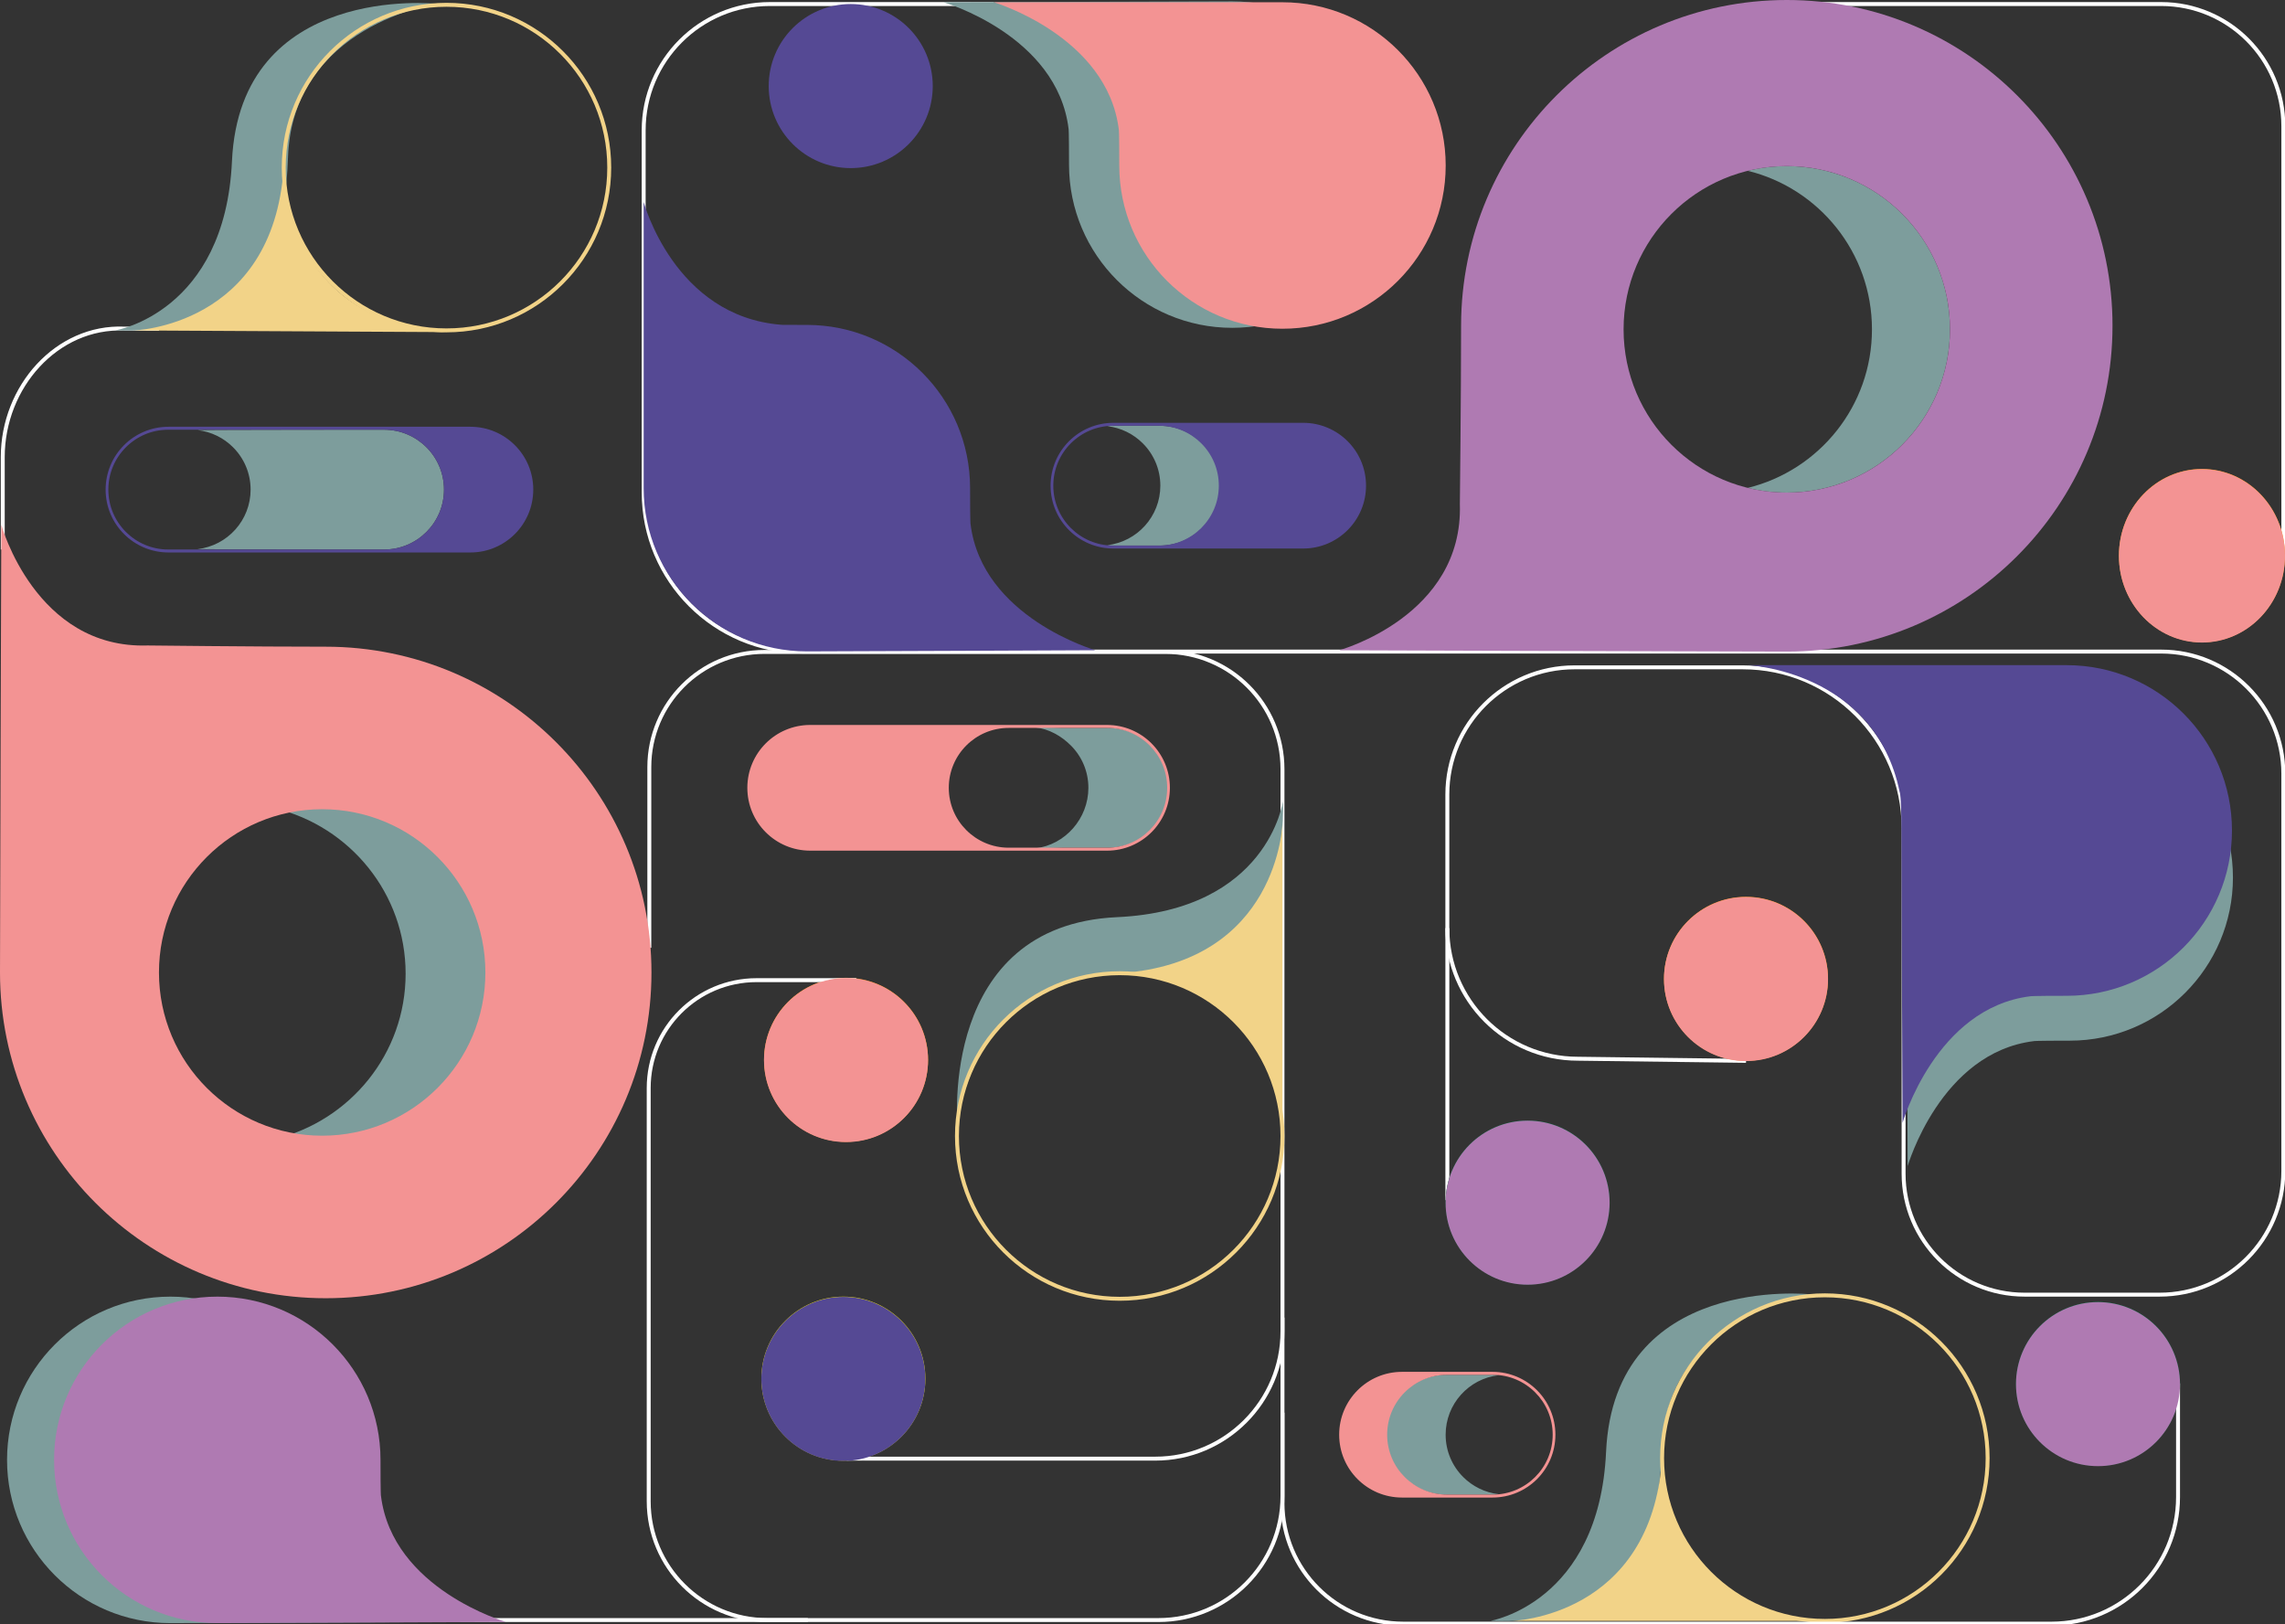 <svg width="581" height="413" viewBox="0 0 581 413" fill="none" xmlns="http://www.w3.org/2000/svg">
<rect x="0" y="0" width="581" height="413" fill="#333333" stroke="none"/>
<g clip-path="url(#clip0_2056_568)">
<path d="M80.389 290.885C76.804 290.885 73.312 290.458 69.977 289.641C89.014 285.007 103.136 267.951 103.136 247.605C103.136 227.26 89.014 210.196 69.977 205.56C73.315 204.744 76.804 204.316 80.389 204.316C104.455 204.316 123.97 223.691 123.97 247.596C123.97 271.501 104.455 290.885 80.389 290.885Z" fill="#7D9D9C"/>
<path d="M454.317 125.261C450.903 125.261 447.579 124.85 444.401 124.067C462.529 119.623 475.978 103.264 475.978 83.756C475.978 64.249 462.529 47.88 444.401 43.436C447.579 42.653 450.903 42.242 454.317 42.242C477.235 42.242 495.819 60.822 495.819 83.747C495.819 106.671 477.235 125.261 454.317 125.261Z" fill="#7D9D9C"/>
<path d="M461.86 1.027H549.506C566.667 1.027 580.58 14.944 580.58 32.11V142.104" stroke="white" stroke-miterlimit="10"/>
<path d="M252.705 1.027H195.747C178.029 1.027 163.665 15.395 163.665 33.119V125.218C163.665 147.571 181.782 165.693 204.128 165.693H549.515C566.672 165.693 580.578 179.603 580.578 196.764V297.752C580.578 315.134 566.491 329.224 549.114 329.224H514.786C497.795 329.224 484.02 315.447 484.02 298.45V210.626C484.02 188.022 465.701 169.698 443.103 169.698H400.364C382.496 169.698 368.011 184.187 368.011 202.06V236.012C368.011 254.357 382.878 269.228 401.218 269.228L443.955 269.769" stroke="white" stroke-miterlimit="10"/>
<path d="M368.016 236.012V305.194" stroke="white" stroke-miterlimit="10"/>
<path d="M40.419 83.609L31.617 83.559C14.476 82.845 0.702 98.366 0.702 116.229V139.735" stroke="white" stroke-miterlimit="10"/>
<path d="M165.1 241.012V195.074C165.1 178.898 178.211 165.783 194.383 165.783H296.286C312.747 165.783 326.091 179.131 326.091 195.596V380.429C326.091 397.847 311.974 411.968 294.561 411.968H116.367" stroke="white" stroke-miterlimit="10"/>
<path d="M559.889 163.338C571.548 163.338 581 153.467 581 141.291C581 129.115 571.548 119.244 559.889 119.244C548.23 119.244 538.779 129.115 538.779 141.291C538.779 153.467 548.23 163.338 559.889 163.338Z" fill="#F7941D"/>
<path d="M82.823 330.133C128.569 330.133 165.646 293.045 165.646 247.297C165.646 201.55 128.567 164.452 82.823 164.452C64.822 164.452 37.532 164.141 37.532 164.141C9.012 165.071 0.334 133.445 0.334 133.445C0.334 133.445 0 233.162 0 247.297C0 293.047 37.086 330.133 82.823 330.133ZM81.912 205.783C104.83 205.783 123.415 224.373 123.415 247.297C123.415 270.222 104.83 288.802 81.912 288.802C58.993 288.802 40.419 270.222 40.419 247.297C40.419 224.373 58.993 205.783 81.912 205.783Z" fill="#F39393"/>
<path d="M537.142 82.845C537.142 37.086 500.063 0 454.328 0C408.594 0 371.506 37.089 371.506 82.845C371.506 100.851 371.195 128.149 371.195 128.149C372.122 156.676 340.505 165.359 340.505 165.359C340.505 165.359 440.194 165.693 454.326 165.693C500.063 165.693 537.139 128.597 537.139 82.848L537.142 82.845ZM412.823 83.757C412.823 60.832 431.408 42.242 454.326 42.242C477.244 42.242 495.819 60.832 495.819 83.757C495.819 106.681 477.244 125.261 454.326 125.261C431.408 125.261 412.823 106.681 412.823 83.757Z" fill="#AF7AB2"/>
<path d="M205.165 82.624C228.083 82.624 246.663 101.209 246.663 124.133C246.663 133.053 246.774 133.233 246.774 133.233C249.673 157.027 278.549 165.351 278.549 165.351C278.549 165.351 211.449 165.645 205.163 165.645C182.244 165.645 163.665 147.06 163.665 124.136V51.363C163.665 51.363 171.424 80.469 198.663 82.588C198.663 82.588 197.538 82.626 205.163 82.626L205.165 82.624Z" fill="#554994"/>
<path d="M43.291 329.727C66.21 329.727 84.789 348.311 84.789 371.236C84.789 380.156 84.901 380.336 84.901 380.336C87.8 404.129 116.675 412.453 116.675 412.453C116.675 412.453 49.575 412.748 43.289 412.748C20.371 412.748 1.791 394.163 1.791 371.238C1.791 348.314 20.371 329.729 43.289 329.729L43.291 329.727Z" fill="#7D9D9C"/>
<path d="M567.765 223.127C567.765 246.052 549.186 264.636 526.267 264.636C517.35 264.636 517.17 264.748 517.17 264.748C493.383 267.647 485.061 296.53 485.061 296.53C485.061 296.53 484.767 229.413 484.767 223.125C484.767 200.2 503.346 181.615 526.265 181.615C549.183 181.615 567.763 200.2 567.763 223.125L567.765 223.127Z" fill="#7D9D9C"/>
<path d="M567.516 211.187C567.516 234.406 548.699 253.228 525.487 253.228C516.456 253.228 516.273 253.342 516.273 253.342C492.183 256.28 483.754 285.533 483.754 285.533C483.754 285.533 483.455 217.554 483.455 211.187C483.455 201.971 483.023 201.392 483.023 201.392C476.668 170.542 444.401 169.146 444.401 169.146C444.401 169.146 519.661 169.146 525.484 169.146C548.697 169.146 567.514 187.968 567.514 211.187H567.516Z" fill="#554994"/>
<path d="M216.312 42.748C227.83 42.748 237.167 33.408 237.167 21.888C237.167 10.367 227.83 1.027 216.312 1.027C204.795 1.027 195.458 10.367 195.458 21.888C195.458 33.408 204.795 42.748 216.312 42.748Z" fill="#554994"/>
<path d="M326.2 203.775C326.2 203.775 322.421 231.47 284.024 233.23C238.612 235.314 243.475 286.348 243.475 286.348C243.475 286.348 246.079 249.361 284.012 247.579C312.277 246.25 327.049 230.392 326.2 203.775Z" fill="#7D9D9C"/>
<path d="M284.707 330.273C307.563 330.273 326.091 311.74 326.091 288.878C326.091 266.016 307.563 247.482 284.707 247.482C261.851 247.482 243.323 266.016 243.323 288.878C243.323 311.74 261.851 330.273 284.707 330.273Z" stroke="#F2D388" stroke-miterlimit="10"/>
<path d="M326.091 209.279C326.091 209.279 325.199 244.78 284.707 247.481C284.707 247.481 323.185 246.795 326.091 288.876V209.279Z" fill="#F2D388"/>
<path d="M378.924 412.187C378.924 412.187 406.61 407.605 408.371 369.197C410.453 323.772 460.318 329.135 460.318 329.135C460.318 329.135 423.712 334.567 422.618 368.245C421.496 402.831 405.533 413.036 378.924 412.185V412.187Z" fill="#7D9D9C"/>
<path d="M464.002 412.185C486.858 412.185 505.387 393.652 505.387 370.79C505.387 347.928 486.858 329.395 464.002 329.395C441.147 329.395 422.618 347.928 422.618 370.79C422.618 393.652 441.147 412.185 464.002 412.185Z" stroke="#F2D388" stroke-miterlimit="10"/>
<path d="M384.427 412.186C384.427 412.186 419.919 411.294 422.618 370.791C422.618 370.791 421.933 409.28 464.002 412.186H384.427Z" fill="#F2D388"/>
<path d="M294.924 138.732H283.288C282.698 138.732 282.124 138.696 281.549 138.632C289.134 137.766 295.036 131.319 295.036 123.505C295.036 119.298 293.332 115.489 290.574 112.739C288.197 110.361 285.056 108.776 281.549 108.375C282.124 108.311 282.698 108.275 283.288 108.275H294.924C299.121 108.275 302.928 109.979 305.687 112.739C308.446 115.489 310.149 119.298 310.149 123.505C310.149 131.912 303.329 138.734 294.924 138.734V138.732Z" fill="#7D9D9C"/>
<path d="M347.337 123.503C347.337 119.085 345.553 115.087 342.657 112.201C339.76 109.304 335.763 107.52 331.348 107.52H283.118C274.286 107.52 267.129 114.669 267.129 123.503C267.129 132.338 274.286 139.487 283.118 139.487H331.348C340.18 139.487 347.337 132.328 347.337 123.503ZM283.044 138.733C274.639 138.733 267.819 131.911 267.819 123.503C267.819 115.096 274.639 108.274 283.044 108.274H294.68C298.876 108.274 302.684 109.978 305.443 112.738C308.202 115.488 309.905 119.296 309.905 123.503C309.905 131.911 303.085 138.733 294.68 138.733H283.044Z" fill="#554994"/>
<path d="M281.846 215.562H270.21C269.619 215.562 263.826 215.783 263.255 215.719C270.839 214.853 276.741 208.147 276.741 200.333C276.741 196.126 275.038 192.317 272.279 189.567C269.902 187.189 266.761 185.365 263.255 184.964C263.829 184.9 269.619 185.104 270.21 185.104H281.846C286.043 185.104 289.85 186.807 292.609 189.567C295.368 192.317 297.071 196.126 297.071 200.333C297.071 208.74 290.251 215.562 281.846 215.562Z" fill="#7D9D9C"/>
<path d="M190.023 200.335C190.023 204.754 191.807 208.752 194.703 211.638C197.6 214.535 201.597 216.319 206.012 216.319H281.478C290.31 216.319 297.467 209.17 297.467 200.335C297.467 191.501 290.31 184.352 281.478 184.352H206.012C197.18 184.352 190.023 191.511 190.023 200.335ZM281.552 185.106C289.957 185.106 296.777 191.928 296.777 200.335C296.777 208.743 289.957 215.565 281.552 215.565H256.47C252.273 215.565 248.466 213.861 245.707 211.101C242.948 208.351 241.245 204.543 241.245 200.335C241.245 191.928 248.065 185.106 256.47 185.106H281.552Z" fill="#F39393"/>
<path d="M97.664 139.734H86.028C85.437 139.734 50.809 139.698 50.235 139.634C57.819 138.768 63.721 132.321 63.721 124.507C63.721 120.3 62.018 116.491 59.259 113.741C56.882 111.363 53.741 109.778 50.235 109.377C50.809 109.313 85.435 109.277 86.028 109.277H97.664C101.86 109.277 105.668 110.981 108.427 113.741C111.185 116.491 112.889 120.3 112.889 124.507C112.889 132.914 106.069 139.736 97.664 139.736V139.734Z" fill="#7D9D9C"/>
<path d="M135.594 124.507C135.594 120.089 133.81 116.091 130.913 113.205C128.017 110.308 124.019 108.523 119.605 108.523H42.845C34.013 108.523 26.856 115.673 26.856 124.507C26.856 133.342 34.013 140.491 42.845 140.491H119.602C128.434 140.491 135.591 133.332 135.591 124.507H135.594ZM42.774 139.734C34.369 139.734 27.549 132.912 27.549 124.505C27.549 116.098 34.369 109.276 42.774 109.276H97.664C101.86 109.276 105.668 110.979 108.427 113.739C111.185 116.489 112.889 120.298 112.889 124.505C112.889 132.912 106.069 139.734 97.664 139.734H42.774Z" fill="#554994"/>
<path d="M367.691 349.606H379.327C379.918 349.606 380.492 349.641 381.066 349.706C373.482 350.572 367.579 357.019 367.579 364.833C367.579 369.04 369.283 372.849 372.042 375.599C374.419 377.976 377.56 379.561 381.066 379.962C380.492 380.027 379.918 380.062 379.327 380.062H367.691C363.494 380.062 359.687 378.358 356.928 375.599C354.169 372.849 352.466 369.04 352.466 364.833C352.466 356.426 359.286 349.604 367.691 349.604V349.606Z" fill="#7D9D9C"/>
<path d="M340.505 364.835C340.505 369.254 342.289 373.252 345.185 376.138C348.082 379.035 352.079 380.819 356.494 380.819H379.5C388.332 380.819 395.489 373.67 395.489 364.835C395.489 356.001 388.332 348.852 379.5 348.852H356.494C347.662 348.852 340.505 356.011 340.505 364.835ZM379.571 349.606C387.976 349.606 394.796 356.428 394.796 364.835C394.796 373.243 387.976 380.065 379.571 380.065H367.935C363.739 380.065 359.931 378.361 357.172 375.601C354.413 372.851 352.71 369.043 352.71 364.835C352.71 356.428 359.53 349.606 367.935 349.606H379.571Z" fill="#F39393"/>
<path d="M533.455 372.775C544.973 372.775 554.31 363.436 554.31 351.915C554.31 340.394 544.973 331.055 533.455 331.055C521.937 331.055 512.601 340.394 512.601 351.915C512.601 363.436 521.937 372.775 533.455 372.775Z" fill="#006838"/>
<path d="M443.957 269.769C455.474 269.769 464.811 260.43 464.811 248.909C464.811 237.388 455.474 228.049 443.957 228.049C432.439 228.049 423.102 237.388 423.102 248.909C423.102 260.43 432.439 269.769 443.957 269.769Z" fill="#F7941D"/>
<path d="M388.425 326.637C399.942 326.637 409.279 317.297 409.279 305.776C409.279 294.255 399.942 284.916 388.425 284.916C376.907 284.916 367.57 294.255 367.57 305.776C367.57 317.297 376.907 326.637 388.425 326.637Z" fill="#006838"/>
<path d="M214.443 371.447C225.961 371.447 235.297 362.108 235.297 350.587C235.297 339.066 225.961 329.727 214.443 329.727C202.925 329.727 193.588 339.066 193.588 350.587C193.588 362.108 202.925 371.447 214.443 371.447Z" fill="#FFF200"/>
<path d="M215.121 290.369C226.639 290.369 235.976 281.029 235.976 269.509C235.976 257.988 226.639 248.648 215.121 248.648C203.604 248.648 194.267 257.988 194.267 269.509C194.267 281.029 203.604 290.369 215.121 290.369Z" fill="#F7941D"/>
<path d="M55.252 329.727C78.171 329.727 96.75 348.311 96.75 371.236C96.75 380.156 96.862 380.336 96.862 380.336C99.761 404.129 128.636 412.453 128.636 412.453C128.636 412.453 61.536 412.748 55.25 412.748C32.331 412.748 13.752 394.163 13.752 371.238C13.752 348.314 32.331 329.729 55.25 329.729L55.252 329.727Z" fill="#AF7AB2"/>
<path d="M29.397 83.997C29.397 83.997 57.219 79.429 58.979 41.021C61.062 -4.404 110.927 0.962 110.927 0.962C110.927 0.962 74.321 6.393 73.227 40.072C72.105 74.657 56.007 84.849 29.397 83.997Z" fill="#7D9D9C"/>
<path d="M113.525 84.013C136.38 84.013 154.909 65.48 154.909 42.618C154.909 19.756 136.38 1.223 113.525 1.223C90.669 1.223 72.141 19.756 72.141 42.618C72.141 65.48 90.669 84.013 113.525 84.013Z" stroke="#F2D388" stroke-miterlimit="10"/>
<path d="M33.919 84.029C33.919 84.029 69.424 83.177 72.124 42.674C72.124 42.674 71.453 81.549 113.522 84.456L33.919 84.029Z" fill="#F2D388"/>
<path d="M313.314 83.364C290.396 83.364 271.816 64.78 271.816 41.855C271.816 32.935 271.705 32.755 271.705 32.755C268.803 8.962 239.926 0.571 239.926 0.571C239.926 0.571 307.03 0.346 313.314 0.346C336.232 0.346 354.812 18.93 354.812 41.855C354.812 64.78 336.232 83.364 313.314 83.364Z" fill="#7D9D9C"/>
<path d="M326.091 83.597C303.173 83.597 284.593 65.013 284.593 42.088C284.593 33.168 284.482 32.988 284.482 32.988C281.583 9.195 252.708 0.576 252.708 0.576C252.708 0.576 319.807 0.576 326.093 0.576C349.012 0.576 367.591 19.161 367.591 42.086C367.591 65.01 349.012 83.595 326.093 83.595L326.091 83.597Z" fill="#F39393"/>
<path d="M215.266 370.926H293.729C311.601 370.926 326.091 356.432 326.091 338.554V335.057" stroke="white" stroke-miterlimit="10"/>
<path d="M217.717 249.248H192.376C177.225 249.248 164.943 261.533 164.943 276.688V381.768C164.943 398.447 178.461 411.97 195.138 411.97H205.395" stroke="white" stroke-miterlimit="10"/>
<path d="M553.804 351.779V380.703C553.804 398.473 539.402 412.882 521.634 412.882H356.807C339.843 412.882 326.091 399.126 326.091 382.157V359.223" stroke="white" stroke-miterlimit="10"/>
<path d="M533.448 372.834C544.966 372.834 554.303 363.494 554.303 351.974C554.303 340.453 544.966 331.113 533.448 331.113C521.93 331.113 512.594 340.453 512.594 351.974C512.594 363.494 521.93 372.834 533.448 372.834Z" fill="#AF7AB2"/>
<path d="M443.95 269.828C455.467 269.828 464.804 260.488 464.804 248.968C464.804 237.447 455.467 228.107 443.95 228.107C432.432 228.107 423.095 237.447 423.095 248.968C423.095 260.488 432.432 269.828 443.95 269.828Z" fill="#F39393"/>
<path d="M388.418 326.695C399.935 326.695 409.272 317.356 409.272 305.835C409.272 294.314 399.935 284.975 388.418 284.975C376.9 284.975 367.563 294.314 367.563 305.835C367.563 317.356 376.9 326.695 388.418 326.695Z" fill="#AF7AB2"/>
<path d="M214.436 371.508C225.953 371.508 235.29 362.168 235.29 350.647C235.29 339.127 225.953 329.787 214.436 329.787C202.918 329.787 193.581 339.127 193.581 350.647C193.581 362.168 202.918 371.508 214.436 371.508Z" fill="#554994"/>
<path d="M215.114 290.428C226.632 290.428 235.969 281.088 235.969 269.567C235.969 258.046 226.632 248.707 215.114 248.707C203.597 248.707 194.26 258.046 194.26 269.567C194.26 281.088 203.597 290.428 215.114 290.428Z" fill="#F39393"/>
<path d="M559.882 163.396C571.541 163.396 580.993 153.525 580.993 141.349C580.993 129.173 571.541 119.303 559.882 119.303C548.223 119.303 538.771 129.173 538.771 141.349C538.771 153.525 548.223 163.396 559.882 163.396Z" fill="#F39393"/>
</g>
<defs>
<clipPath id="clip0_2056_568">
<rect width="581" height="413" fill="white"/>
</clipPath>
</defs>
</svg>
